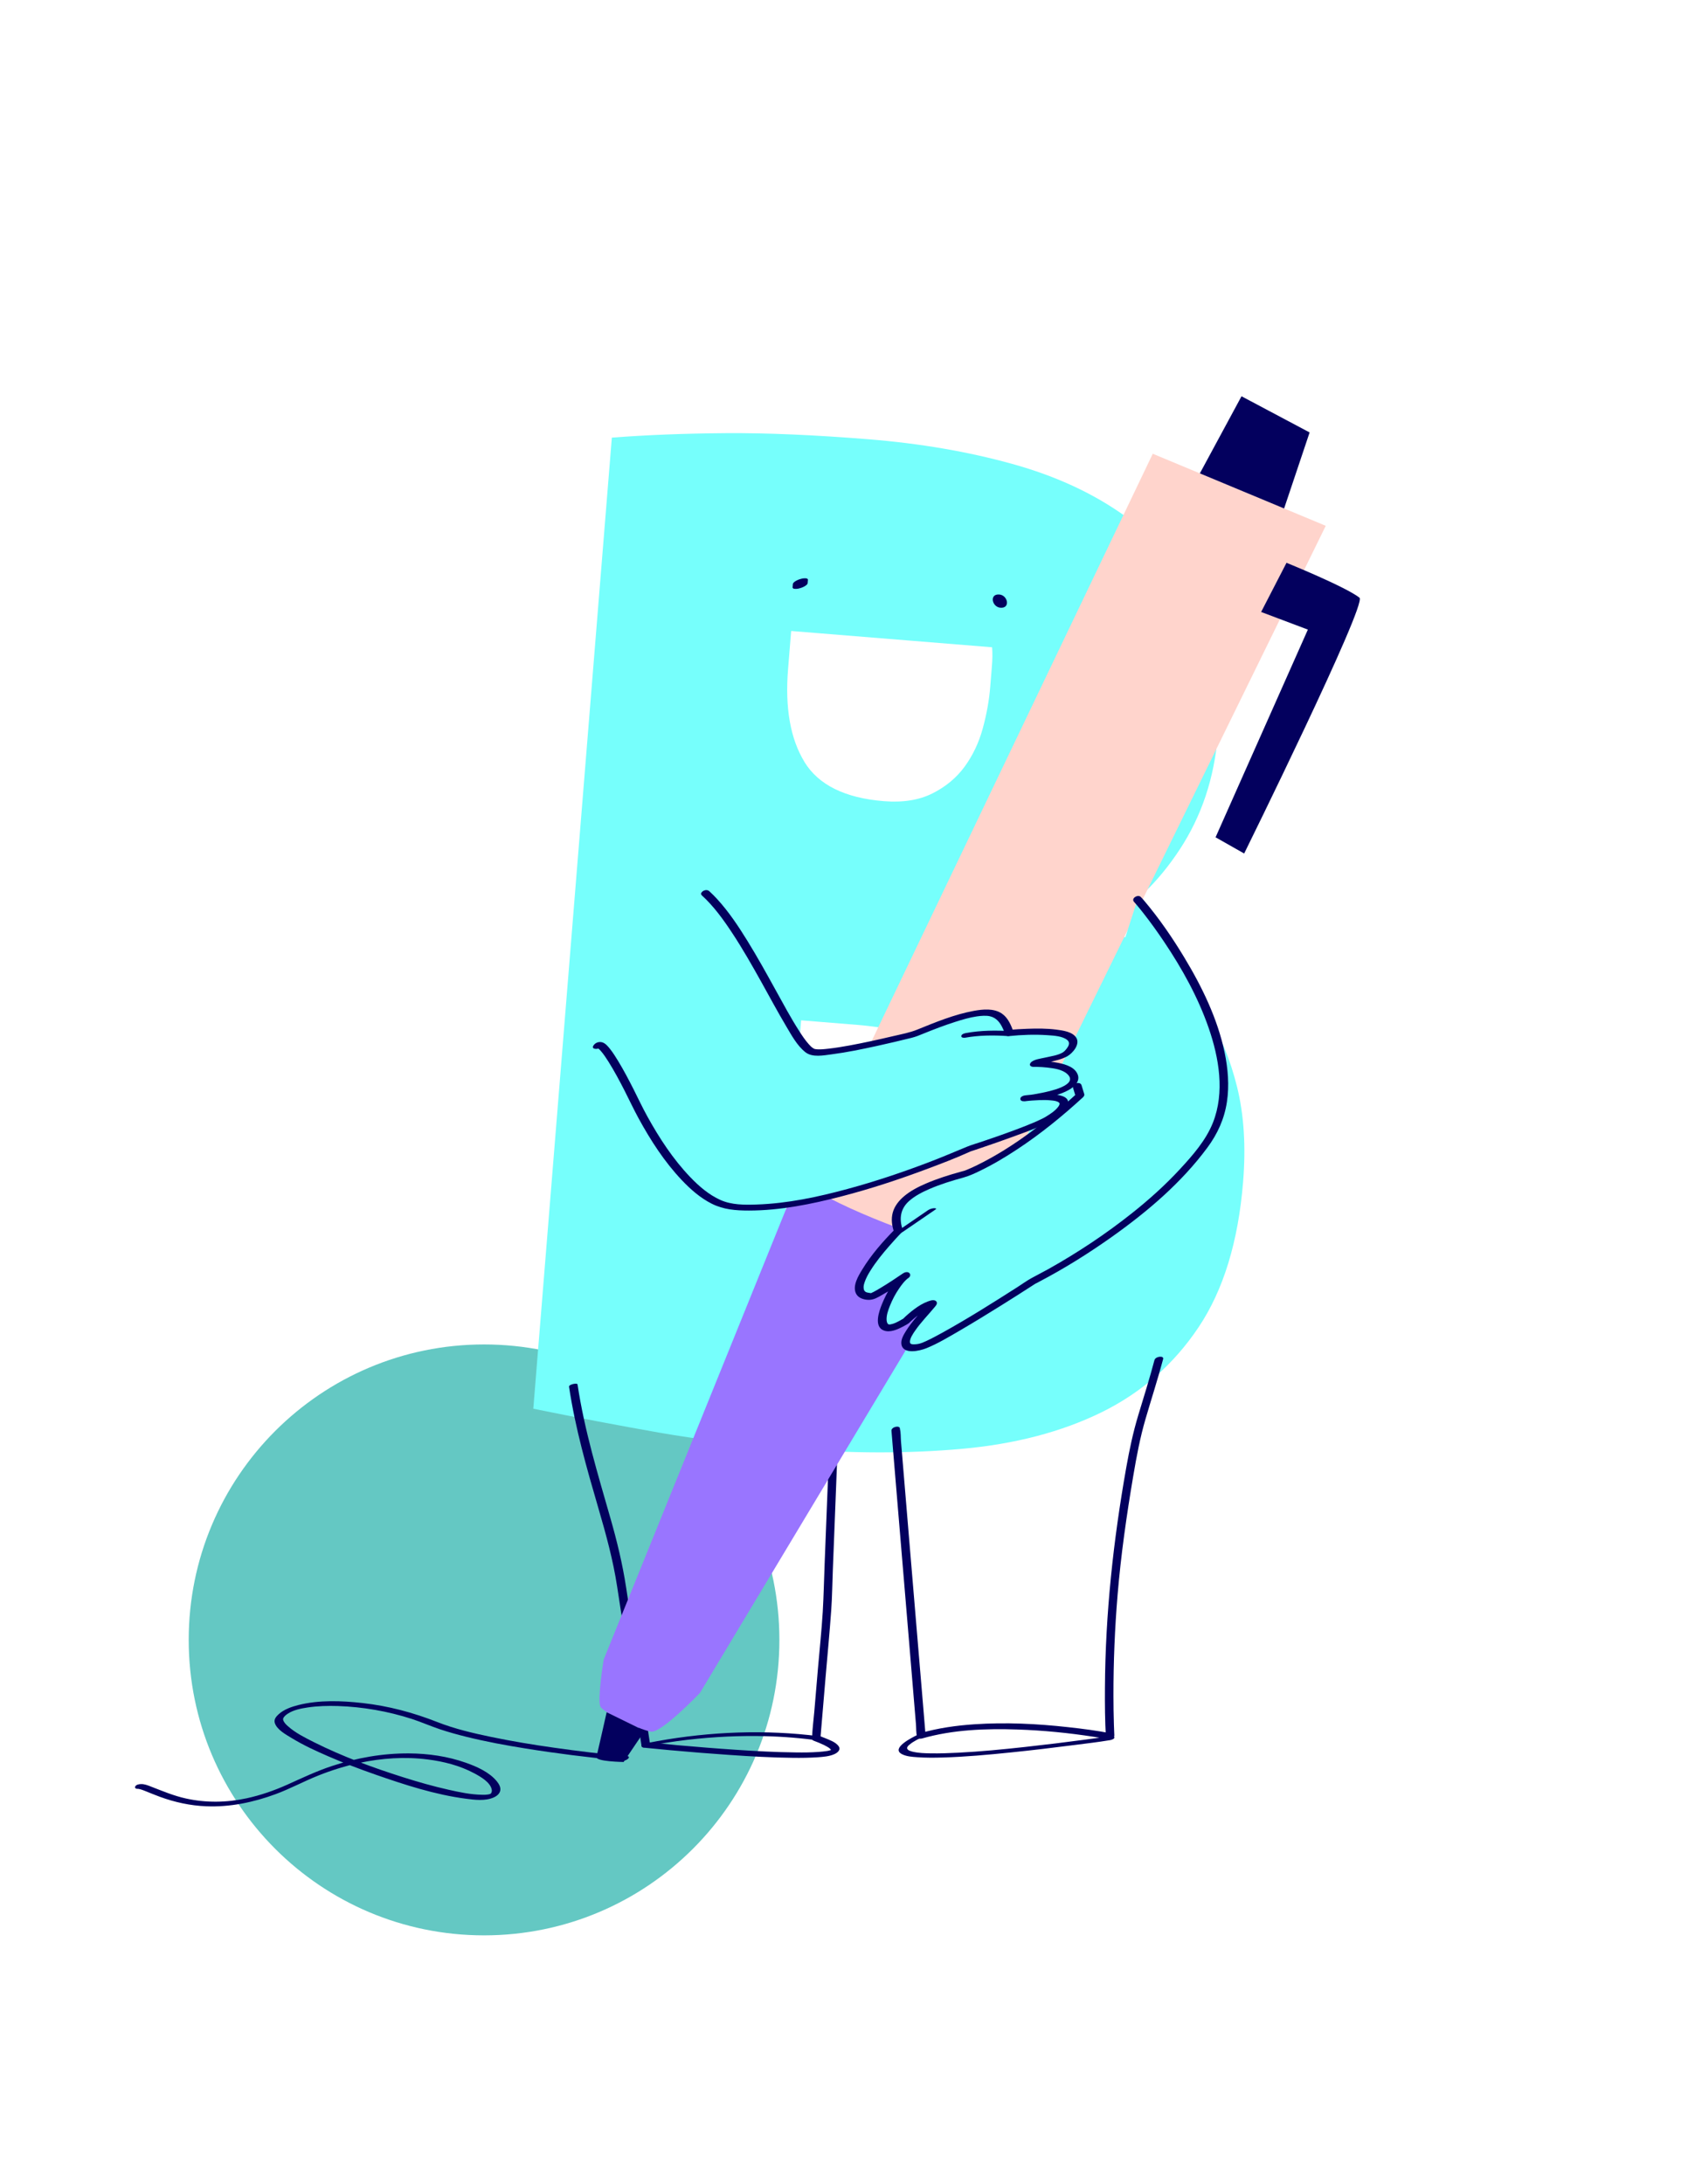 <?xml version="1.0" encoding="UTF-8"?>
<svg id="Laag_1" data-name="Laag 1" xmlns="http://www.w3.org/2000/svg" viewBox="0 0 330 425">
  <defs>
    <style>
      .cls-1 {
        fill: #03005e;
      }

      .cls-2 {
        fill: #64c8c3;
      }

      .cls-3 {
        fill: #ffd4cc;
      }

      .cls-4 {
        fill: #9975ff;
      }

      .cls-5 {
        fill: #76fffc;
      }
    </style>
  </defs>
  <path class="cls-2" d="M94.24,376.65c31.76,0,57.5-25.74,57.5-57.5s-25.74-57.5-57.5-57.5-57.5,25.74-57.5,57.5,25.74,57.5,57.5,57.5"/>
  <path class="cls-5" d="M191.46,235.09c-1.91,2.77-4.34,4.88-7.3,6.33-2.96,1.45-6.18,2.38-9.67,2.81-3.49.43-6.92.51-10.26.24-3-.24-5.42-.48-7.26-.72-1.84-.24-3.38-.5-4.59-.77l3.59-44.41,10.84.88c8.81.71,15.86,2.93,21.15,6.64,5.29,3.71,7.59,9.79,6.91,18.25-.36,4.41-1.49,8-3.4,10.77M156.62,148.28c-2.74-4.48-3.81-10.51-3.19-18.08l.6-7.4,39.12,3.17c.09,1.07.08,2.35-.05,3.85l-.31,3.83c-.21,2.64-.7,5.35-1.46,8.13-.76,2.77-1.94,5.25-3.53,7.43-1.6,2.18-3.69,3.91-6.28,5.21-2.59,1.29-5.73,1.8-9.43,1.5-7.58-.61-12.74-3.16-15.48-7.64M240.85,211.55c-1.34-5.43-3.3-10.15-5.9-14.18-2.6-4.02-5.69-7.46-9.27-10.33-3.58-2.86-7.34-5.25-11.26-7.16,5.94-3.24,11.03-8.11,15.28-14.59,4.25-6.48,6.71-13.87,7.38-22.15.81-10.04-.41-18.53-3.66-25.44-3.26-6.91-7.98-12.62-14.18-17.11-6.2-4.49-13.59-7.93-22.18-10.31-8.59-2.38-17.9-3.98-27.95-4.79-10.57-.85-19.85-1.25-27.84-1.19-7.99.06-15.37.35-22.15.87l-15.29,188.99c8.73,1.77,16.85,3.31,24.37,4.63,7.52,1.32,16.04,2.36,25.55,3.13,11.98.97,23.16.98,33.52.05,10.36-.93,19.42-3.31,27.18-7.11,7.76-3.81,14.06-9.33,18.9-16.56,4.84-7.23,7.73-16.67,8.67-28.3.56-6.87.17-13.02-1.17-18.45"/>
  <path class="cls-1" d="M154.37,113.6l-.05.63c-.04.09-.02.16.05.22.05.08.13.13.24.13.14.03.28.03.43.02.18,0,.35-.03.53-.08.13-.04.26-.08.39-.11.25-.08.48-.19.71-.32.09-.06.18-.12.27-.18.13-.09.23-.21.3-.36l.05-.63c.04-.09.02-.16-.05-.22-.05-.08-.13-.13-.24-.13-.14-.03-.28-.03-.43-.02-.18,0-.35.03-.53.08-.13.04-.26.08-.39.11-.25.08-.48.19-.71.32-.09.06-.18.12-.27.18-.13.09-.23.21-.3.36"/>
  <path class="cls-1" d="M194.77,118.27c2,.16,1.44-2.44-.21-2.57-2-.16-1.44,2.44.21,2.57"/>
  <path class="cls-1" d="M110.79,269.9c1.21,8.06,3.45,15.88,5.73,23.69,1.46,5,2.84,10.01,3.63,15.17,1.17,7.65,2.34,15.3,3.52,22.94.41,2.71.83,5.41,1.24,8.12.04.26.79.07.9.05-.33.07.06-.01.25-.05.42-.09.84-.17,1.26-.25,1.52-.28,3.05-.52,4.58-.73,5.12-.69,10.31-1.03,15.48-.98,3.68.03,7.35.27,11.01.74.33.04,1.32-.13,1.36-.57.33-3.87.65-7.74.98-11.61.37-4.34.79-8.69,1.1-13.04.19-2.65.21-5.32.32-7.98.22-5.69.45-11.39.67-17.08.09-2.42.19-4.83.28-7.25.03-.81.06-1.63.1-2.44.02-.42.11-.91.05-1.33,0-.06,0-.12,0-.17.01-.27-1.63-.06-1.65.44-.12,3.07-.24,6.13-.36,9.2-.23,5.74-.45,11.48-.68,17.23-.13,3.23-.19,6.47-.38,9.69-.22,3.67-.62,7.33-.93,10.99l-.72,8.49c-.14,1.67-.38,3.37-.43,5.05,0,.08-.01.17-.02.25.45-.19.9-.38,1.36-.57-10.4-1.33-21.14-.91-31.46.95-.78.14-1.55.29-2.33.46.3.02.6.03.9.05-1.03-6.71-2.06-13.41-3.08-20.12-.53-3.45-1.06-6.9-1.58-10.35-.69-4.5-1.75-8.88-3-13.26-2.48-8.67-5.11-17.26-6.45-26.2-.05-.35-1.72,0-1.65.44"/>
  <path class="cls-1" d="M125.43,340.13c1.7.17,3.4.33,5.1.49,3.84.35,7.68.66,11.53.92,4.1.28,8.21.52,12.32.56,1.62.02,3.24,0,4.85-.11,1.05-.08,2.2-.16,3.18-.59.63-.27,1.37-.86.85-1.58-.56-.78-1.75-1.19-2.59-1.54-.42-.17-.84-.34-1.27-.5-.6-.22-1.93.64-.98.99.67.25,1.34.52,1.99.83.23.11.45.23.67.36.09.06.18.11.27.17.07.05.21.16.14.1.1.09.2.18.28.3-.06-.09.11.15.02.05.04.05-.02-.03.02,0,.09.06,0-.14,0-.01,0-.03.17-.03-.02,0-.16.03-.19.07-.04.02-.09.03-.17.05-.26.08-.1.03-.2.05-.3.07-.05.01-.1.02-.15.03,0,0,.17-.03-.01,0-.55.08-1.1.14-1.65.18-1.53.11-2.86.12-4.4.1-3.93-.04-7.86-.26-11.79-.52-3.78-.25-7.55-.56-11.32-.89-1.92-.17-3.84-.43-5.76-.55-.03,0-.06,0-.09,0-.34-.03-.93.13-1.08.48-.16.36.14.54.47.58"/>
  <path class="cls-1" d="M224.78,264.63c-.96,3.63-2.08,7.2-3.17,10.79-1.01,3.33-1.72,6.72-2.33,10.13-2.52,14.19-4.08,28.51-4.16,42.94-.02,3.21,0,6.44.19,9.65.37-.26.75-.52,1.12-.78-2.81-.55-5.66-.92-8.5-1.23-6.03-.67-12.15-.97-18.21-.56-3.54.24-7.08.73-10.5,1.72.32.1.64.2.97.3-.17-1.97-.33-3.94-.49-5.91-.4-4.75-.8-9.51-1.2-14.26-.48-5.73-.96-11.46-1.44-17.19-.42-4.96-.83-9.91-1.24-14.86-.14-1.64-.27-3.27-.41-4.91-.06-.75-.01-1.62-.2-2.35,0-.03,0-.07,0-.1-.06-.69-1.71-.31-1.65.44.17,1.97.33,3.94.49,5.91.4,4.75.8,9.51,1.19,14.26.48,5.73.96,11.46,1.44,17.19.41,4.96.83,9.91,1.24,14.87.14,1.64.27,3.27.41,4.91.06.75.01,1.62.2,2.35,0,.03,0,.07,0,.1.03.39.73.37.96.3,6.02-1.73,12.44-1.96,18.67-1.75,4.96.17,9.91.66,14.82,1.42.95.15,1.9.3,2.85.48.47.09,1.15-.26,1.12-.78,0-.05-.01-.23,0-.02,0-.15-.02-.29-.02-.44-.03-.52-.04-1.04-.06-1.56-.06-1.9-.09-3.79-.09-5.69-.01-6.53.26-13.06.8-19.56.65-7.81,1.76-15.57,3.07-23.29.63-3.71,1.32-7.41,2.38-11.02,1.13-3.88,2.38-7.72,3.42-11.63.2-.74-1.48-.53-1.66.15"/>
  <path class="cls-1" d="M216.27,337.87c-1.69.25-3.37.47-5.06.7-3.89.52-7.78.99-11.68,1.42-4.3.47-8.61.89-12.93,1.11-1.78.09-3.57.16-5.36.13-1.22-.02-2.35-.04-3.58-.33-.13-.03-.01,0-.21-.06-.09-.03-.18-.06-.27-.09-.21-.08-.24-.09-.34-.17-.2-.17-.24-.28-.23-.4.01-.26.27-.48.42-.61.49-.41.77-.58,1.34-.9.34-.19.7-.38,1.05-.55.25-.13.46-.38.17-.56-.3-.19-.89.04-1.16.17-.78.39-5.04,2.48-2.86,3.64.88.47,2.01.54,2.99.61,1.65.12,3.31.11,4.97.06,4.41-.13,8.82-.53,13.2-.98,4.23-.43,8.45-.94,12.67-1.48,2.17-.28,4.36-.53,6.52-.89.03,0,.06,0,.09-.01.23-.03.93-.2.95-.52.01-.34-.46-.32-.69-.28"/>
  <polygon class="cls-1" points="254.97 84.16 249.12 101.59 233.01 93.22 241.71 77.12 254.97 84.16"/>
  <path class="cls-3" d="M224.44,88.31l33.67,14.02-69.25,141.27c-8.85-1.07-27.16-7.41-33.02-12.04l68.59-143.25Z"/>
  <path class="cls-4" d="M155.43,229.41c5.52,4.63,22.56,11.29,32.68,13.77l-51.83,86.28s-7.27,7.6-9.42,7.55c-1.44-.03-9.39-3.59-9.98-4.91-.61-1.38.65-9.12.65-9.12l37.89-93.56Z"/>
  <path class="cls-1" d="M125.5,336.86l-4.09,6.05s-5.5-.07-5.28-.99c.23-.92,1.98-8.69,1.98-8.69l7.39,3.62Z"/>
  <path class="cls-1" d="M242.22,166.12s23.99-48.6,22.46-49.8c-2.75-2.15-14.21-6.79-14.21-6.79l-4.94,9.57,9.1,3.43-17.97,40.42,5.57,3.16Z"/>
  <path class="cls-5" d="M137.34,173.85c8.53,7.67,17.1,29.95,20.86,30.89,3.16.79,19.88-3.49,19.88-3.49,15.29-6.34,16.76-4.59,18.43-.19,0,0,17.16-1.75,11.18,3.93-.92.87-6.13,1.67-6.36,2.08,0,0,7.7-.19,7.8,2.87.09,2.76-9.19,3.81-9.65,3.84,0,0,13.49-1.76,4.62,3.94-2.71,1.74-15.4,5.88-15.4,5.88,0,0-28.68,12.84-45.88,11.3-10.03-.9-19.18-20.37-19.18-20.37,0,0-6.22-13.1-7.38-10.9"/>
  <path class="cls-1" d="M136.58,174.2c2.36,2.13,4.25,4.76,5.99,7.4,2.02,3.06,3.83,6.25,5.62,9.45,1.6,2.87,3.15,5.77,4.83,8.6,1.05,1.76,2.15,3.85,3.8,5.14,1.36,1.06,3.53.6,5.1.4,2.94-.38,5.86-.99,8.76-1.62,2.27-.5,4.53-1.03,6.79-1.59.79-.2,1.5-.48,2.26-.8,2.05-.83,4.12-1.63,6.23-2.3,1.38-.44,2.78-.86,4.21-1.07.88-.13,1.87-.2,2.59-.02,1.23.29,1.97,1.22,2.51,2.43.16.35.3.71.43,1.07.11.29.46.38.74.35,2.46-.25,4.98-.35,7.45-.18,1.24.09,2.99.16,3.93.97.25.22.38.53.25.95-.13.44-.72,1.16-1.07,1.39-.97.62-2.4.79-3.49,1.05-.78.19-2.31.33-2.86,1.02-.39.51.11.81.6.79.07,0,.14,0,.2,0,.16,0-.14,0,.11,0,.12,0,.24,0,.36,0,.65.02,1.3.06,1.94.13,1.29.15,2.97.35,3.96,1.29,2.29,2.19-3.81,3.4-4.94,3.63-1.09.22-2.2.43-3.31.51-.05.38-.11.76-.16,1.15.98-.13,1.97-.2,2.96-.24.77-.03,1.47-.03,2.24.05.58.06,1.17.11,1.55.42.06.04.13.1.14.28-.01-.14-.06.21-.03.12-.06.14-.13.27-.2.37-.63.88-1.72,1.55-2.62,2.09.11-.06-.2.11-.25.14-.17.09-.35.18-.53.26-.46.23-.94.43-1.41.64-1.13.48-2.28.93-3.44,1.36-2.26.85-4.53,1.64-6.82,2.41-.9.3-1.83.56-2.71.92-2.51,1.03-4.99,2.1-7.53,3.06-5.16,1.96-10.4,3.72-15.72,5.16-5.78,1.57-11.72,2.84-17.72,3.04-2.39.08-4.87.1-7.09-.9-2.23-1.01-4.16-2.67-5.84-4.43-3.35-3.49-6.04-7.62-8.37-11.84-.97-1.76-1.75-3.43-2.67-5.26-.95-1.87-1.93-3.74-3.02-5.53-.48-.78-.97-1.57-1.54-2.29-.39-.49-.85-1.07-1.46-1.29-.68-.24-1.47.03-1.83.66-.44.78,1.23.75,1.57.16.05-.08-.06,0,0,0-.11,0-.37.22-.54.25-.04,0-.28.03-.21-.01.04-.03-.05-.05.01,0,.24.19.38.28.59.53.59.66,1.08,1.42,1.55,2.16,1.15,1.83,2.17,3.75,3.15,5.67.91,1.79,1.76,3.61,2.72,5.37,2.34,4.28,5.04,8.46,8.41,12.01,1.7,1.79,3.62,3.48,5.84,4.59,2.3,1.15,4.68,1.32,7.21,1.32,6.09,0,12.18-1.24,18.05-2.76,5.57-1.44,11.03-3.24,16.42-5.25,2.88-1.07,5.77-2.17,8.57-3.44.45-.21-.18.04.16-.07.59-.18,1.17-.39,1.75-.58,2.31-.78,4.6-1.58,6.89-2.42,2.11-.78,4.29-1.53,6.28-2.59.97-.51,1.89-1.16,2.72-1.88.54-.48,1.26-1.12,1.33-1.9.13-1.41-1.98-1.64-2.95-1.72-1.53-.13-3.08-.04-4.61.11-.28.03-.56.06-.84.09-.34.04-.88.24-.92.64-.04.41.44.53.75.5,1.19-.09,2.39-.32,3.55-.55,1.73-.34,3.55-.77,5.1-1.63,1.22-.67,2.46-1.87,1.62-3.34-.79-1.38-2.77-1.8-4.2-2.05-1.34-.23-2.72-.32-4.08-.29.2.27.4.53.6.79-.03.03-.07.05-.1.08-.12.07-.14.08-.05.03,0-.05-.02,0,.07-.03.2-.07.41-.12.62-.18.61-.16,1.23-.31,1.84-.46,1.13-.28,2.36-.54,3.4-1.11,1.08-.6,2.61-2.38,1.74-3.67-.77-1.14-2.63-1.37-3.86-1.53-1.87-.24-3.78-.23-5.66-.16-1.14.04-2.28.1-3.41.22.25.12.49.23.74.35-.5-1.31-1.06-2.71-2.26-3.53-1.57-1.07-3.7-.85-5.46-.53-3.78.69-7.44,2.2-10.99,3.64-1.49.61-3.11.9-4.68,1.27-2.86.67-5.73,1.31-8.62,1.84-1.32.24-2.66.46-3.99.61-.92.1-1.77.21-2.61.08.06,0-.18-.05-.19-.05.02,0-.23-.14-.31-.19-.28-.2-.5-.43-.74-.7-.7-.78-1.29-1.66-1.85-2.54-1.67-2.59-3.12-5.32-4.61-8.01-1.78-3.23-3.57-6.46-5.51-9.6-1.75-2.83-3.62-5.65-5.88-8.11-.48-.53-.99-1.03-1.52-1.52-.31-.28-.75-.27-1.11-.1-.22.1-.71.53-.4.81"/>
  <path class="cls-5" d="M209.73,211.46l.53,1.74c-13.24,12.18-22.38,15.28-22.38,15.28-11.46,3.07-14.7,6.23-12.97,11.08,0,0-12.66,12.78-5.34,12.8.83,0,6.8-4.08,6.8-4.08-3.25,2.27-8.51,14.13.03,8.82,0,0,2.43-2.47,5.11-3.36.9-.3-10.04,9.72-2.58,8.5,3.26-.53,22.2-12.86,22.2-12.86,0,0,22.69-11.27,33.87-27.14,11.92-16.92-12.53-46.17-13.55-47.14"/>
  <path class="cls-1" d="M208.9,211.68c.18.58.36,1.16.53,1.74.09-.21.18-.42.27-.64-5.86,5.38-12.28,10.45-19.45,13.97-.68.33-1.38.66-2.08.94-.1.04-.19.08-.29.11-.28.11.14-.04-.04.02-.3.09-.6.17-.9.25-2.25.62-4.49,1.33-6.64,2.25-1.51.65-3.02,1.42-4.28,2.48-1,.85-1.86,1.9-2.21,3.19-.34,1.26-.17,2.56.26,3.78.04-.17.08-.33.13-.5-2.33,2.36-4.59,4.94-6.32,7.78-.76,1.24-1.95,3.18-1.23,4.68.35.73,1.11,1.06,1.87,1.19,1,.17,1.74-.08,2.61-.56,2.01-1.1,3.91-2.4,5.8-3.69-.37-.28-.74-.55-1.11-.83-1.9,1.36-3.22,3.8-4.09,5.91-.57,1.39-1.69,4.46.38,5.2,1.18.42,2.57-.19,3.6-.73.42-.22.87-.45,1.26-.73.02-.02.23-.23.12-.12-.09.09.13-.12.17-.16.62-.58,1.28-1.11,1.96-1.59.44-.3.89-.58,1.37-.83.26-.13.53-.26.8-.37.08-.03.23-.06.3-.11-.74-.02-1.05-.22-.93-.61.02-.07.03-.09.01-.05-.03-.01.16-.17.03-.06-.04.03-.06.09-.1.12-.1.12-.2.24-.31.36-.64.74-1.3,1.45-1.93,2.2-.74.87-1.46,1.77-2.07,2.75-.46.74-1.04,1.7-.89,2.61.34,2.05,3.58,1.27,4.87.75,2.24-.91,4.35-2.19,6.44-3.4,2.74-1.6,5.45-3.26,8.14-4.94,1.97-1.23,3.94-2.48,5.89-3.74.22-.14.43-.28.65-.42.16-.1.32-.14.02-.02.3-.12.58-.3.87-.45,4.9-2.57,9.61-5.52,14.12-8.72,6.89-4.89,13.51-10.51,18.56-17.34,1.98-2.67,3.31-5.59,3.81-8.9.48-3.19.21-6.48-.45-9.63-1.38-6.58-4.4-12.78-7.86-18.5-2.31-3.83-4.87-7.56-7.76-10.98-.23-.27-.46-.55-.72-.79-.57-.55-1.97.31-1.26,1-.17-.16.02.03.12.14.14.16.28.32.42.49.45.53.89,1.08,1.32,1.63,1.39,1.78,2.71,3.62,3.97,5.5,3.5,5.21,6.6,10.79,8.66,16.73,2.02,5.84,3.18,12.54.83,18.46-1.37,3.44-3.95,6.37-6.43,9.05-2.85,3.09-5.99,5.9-9.27,8.51-5.14,4.09-10.65,7.74-16.38,10.95-1.08.6-2.19,1.15-3.27,1.75-.94.52-1.82,1.17-2.72,1.74-4.81,3.07-9.65,6.13-14.65,8.89-1,.55-2.02,1.1-3.05,1.58-.18.08-.36.17-.55.24-.09.04-.19.08-.28.12-.2.08,0,0-.11.04-.36.13-.61.18-.91.22-.22.02-.56.05-.72.04-.28-.02-.27-.03-.48-.1.12.04-.05-.04-.09-.07.09.06,0,0-.03-.06.04.07-.05-.25-.05-.2-.01-.73.56-1.57,1-2.21,1.14-1.66,2.56-3.08,3.84-4.63.16-.2.38-.43.41-.7.05-.58-.62-.69-1.05-.59-1.86.44-3.68,1.88-5.06,3.14-.16.14-.32.29-.47.45-.2.2-.05,0,.05-.04-.23.13-.46.27-.69.4-.55.3-1.15.61-1.78.72-.27.04-.41.04-.55-.1.03.03-.12-.19-.12-.19-.05-.13-.1-.37-.11-.45-.09-.98.3-2.03.66-2.93.46-1.14,1.04-2.25,1.74-3.27.55-.81,1.14-1.6,1.92-2.16.31-.22.38-.66.07-.91-.34-.28-.86-.14-1.19.08-1.46,1-2.93,1.97-4.45,2.88-.42.25-.84.5-1.28.73-.16.08-.33.15-.48.23-.2.11.16-.04-.03.01-.1.02.24.04-.06,0-.64-.11-1.03-.08-1.3-.59-.04-.07-.09-.39-.09-.56.01-.33.08-.64.19-.94.27-.81.69-1.57,1.14-2.28,1.07-1.72,2.36-3.3,3.69-4.82.8-.91,1.61-1.82,2.46-2.68.11-.11.18-.35.13-.5-.73-2.09-.44-4.07,1.27-5.57,1.16-1.02,2.57-1.73,3.98-2.34,2.11-.91,4.33-1.59,6.55-2.2,1.12-.31,2.18-.79,3.22-1.3,2.55-1.23,4.99-2.69,7.35-4.25,4.52-2.98,8.73-6.41,12.71-10.06.17-.16.35-.38.27-.64-.18-.58-.36-1.16-.53-1.74-.25-.8-1.9-.36-1.65.44"/>
  <path class="cls-1" d="M180.68,235.52c-2.14,1.45-4.27,2.92-6.4,4.38-.31.21.28.23.38.22.38-.04.79-.16,1.11-.38,2.13-1.47,4.26-2.93,6.4-4.38.31-.21-.28-.23-.38-.22-.39.04-.78.16-1.11.38"/>
  <path class="cls-1" d="M196.77,200.68c-2.86-.18-5.84-.16-8.67.36-.3.05-.87.19-.94.56-.06.36.48.4.71.36,2.7-.49,5.52-.51,8.25-.33.35.02.9-.13,1.09-.45.19-.34-.17-.47-.45-.49"/>
  <path class="cls-1" d="M121.98,341.78c-4.74-.41-9.47-.99-14.18-1.66-4.05-.57-8.09-1.24-12.1-2.07-3.57-.74-7.18-1.58-10.58-2.92-4.68-1.84-9.5-3.13-14.51-3.69-4.11-.46-8.48-.63-12.53.39-1.34.34-2.79.84-3.83,1.79-.46.42-.95.98-.76,1.65.37,1.34,2.21,2.32,3.29,2.98,2.26,1.38,4.69,2.5,7.12,3.55,3.02,1.31,6.09,2.48,9.19,3.56,5.7,1.99,11.62,3.92,17.63,4.7,1.7.22,3.73.48,5.36-.23.61-.26,1.23-.73,1.33-1.43.08-.65-.3-1.26-.69-1.74-1.46-1.78-3.89-2.85-6.01-3.6-3.56-1.26-7.35-1.8-11.12-1.82-5.09-.03-10.18.87-15.01,2.47-2.99.99-5.79,2.33-8.66,3.62-2.55,1.14-5.19,2.06-7.92,2.65-3.89.84-7.93.9-11.82.03-2.36-.52-4.55-1.45-6.8-2.32-.61-.24-1.28-.51-1.95-.48-.33.01-.92.1-1.09.45-.16.32.13.49.45.48.05,0,.1,0,.15,0,.09,0-.15-.03.02,0,.15.03.29.06.43.1.19.05.61.21.91.33.95.38,1.88.77,2.84,1.12,2.9,1.06,5.93,1.72,9.02,1.84,4.61.19,9.19-.77,13.5-2.36,2.84-1.05,5.5-2.5,8.31-3.62,2.58-1.03,5.24-1.86,7.96-2.45,4.36-.94,8.92-1.25,13.36-.68,3.11.4,6.24,1.19,9.02,2.68,1.18.63,3.3,1.8,3.45,3.34.01.15-.06.41-.11.49-.1.16,0,.05-.16.17-.02.02-.05.03-.11.05-.19.07,0,0,0,0-.06.02-.13.04-.19.05-.2.04-.05.01-.04.01-.09.01-.17.03-.26.04-.43.05-.51.05-1.01.04-2.22-.03-4.44-.5-6.6-.99-2.98-.67-5.91-1.51-8.82-2.43-5.89-1.87-11.77-4.02-17.31-6.8-1.75-.88-3.61-1.8-5.09-3.12-.41-.36-.79-.75-.92-1.2-.03-.09-.03-.22-.03-.17,0-.07.09-.31.03-.17.17-.37.53-.66.86-.88,1.11-.74,2.53-1.02,3.83-1.22,1.97-.3,3.97-.35,5.96-.29,4.86.16,9.75,1.02,14.38,2.51,1.87.61,3.67,1.41,5.53,2.03,1.66.55,3.35,1.02,5.05,1.44,3.83.95,7.72,1.67,11.62,2.29,5.96.96,11.97,1.71,17.98,2.28.33.03.66.06.98.09.63.05,1.75-.83.64-.93"/>
</svg>